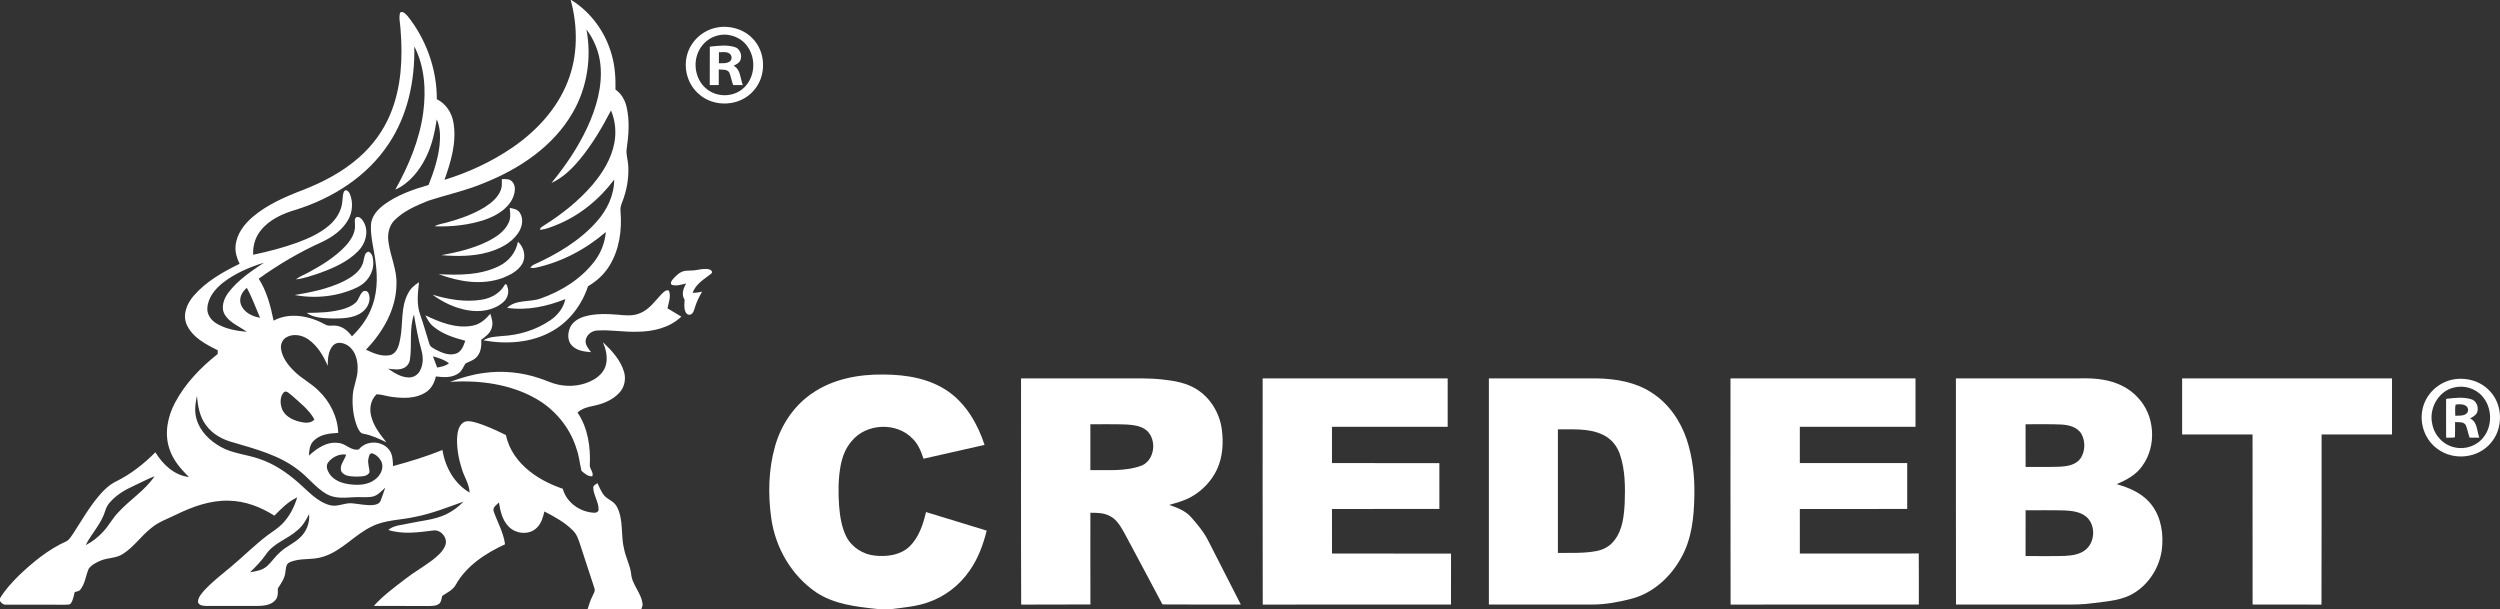 <svg width="156" height="38" viewBox="0 0 156 38" fill="none" xmlns="http://www.w3.org/2000/svg">
<rect x="0" y="0" width="156" height="38" fill="#333333" stroke="none"/>
<path d="M35.613 0H35.645C36.873 0.755 37.782 2.01 38.168 3.408C38.374 4.116 38.421 4.858 38.406 5.593C38.795 5.853 39.022 6.288 39.114 6.743C39.297 7.579 39.226 8.445 39.105 9.285C39.054 9.64 39.185 9.984 39.203 10.336C39.25 11.112 39.108 11.894 38.825 12.615C38.752 12.797 38.69 12.989 38.72 13.189C38.819 14.352 38.649 15.581 38.029 16.583C37.703 17.12 37.227 17.547 36.693 17.862C36.308 19.027 35.521 20.068 34.452 20.665C33.16 21.401 31.602 21.495 30.167 21.239C30.506 21.01 30.926 21.013 31.317 20.969C32.381 20.915 33.444 20.595 34.332 19.99C34.791 19.679 35.166 19.221 35.277 18.663C34.132 19.125 32.876 19.392 31.642 19.21C32.216 18.66 33.074 18.882 33.76 18.616C35.048 18.164 36.266 17.398 37.106 16.295C37.502 15.771 37.746 15.137 37.802 14.479C36.547 15.561 35.041 16.354 33.427 16.706C33.315 16.731 33.203 16.731 33.092 16.707C33.148 16.619 33.227 16.548 33.324 16.507C34.773 15.851 36.188 15.019 37.253 13.808C37.882 13.093 38.325 12.179 38.326 11.208C37.398 12.445 36.162 13.457 34.731 14.035C34.399 14.166 34.063 14.305 33.706 14.343C33.681 14.206 33.826 14.159 33.907 14.091C35.037 13.387 36.097 12.549 36.971 11.533C37.611 10.778 38.155 9.898 38.338 8.908C38.463 8.233 38.392 7.524 38.128 6.891C37.57 7.963 36.953 9.009 36.185 9.941C35.689 10.535 35.123 11.096 34.411 11.414C35.288 10.354 36.064 9.202 36.649 7.95C37.207 6.739 37.601 5.4 37.468 4.052C37.392 3.247 37.074 2.478 36.593 1.836C36.928 3.596 36.64 5.477 35.739 7.025C34.533 9.127 32.432 10.525 30.244 11.404C29.104 11.888 27.89 12.146 26.717 12.53C25.972 12.831 25.199 13.158 24.621 13.739C24.245 14.111 24.158 14.679 24.254 15.185C24.38 16.04 24.773 16.849 24.74 17.729C24.726 19.296 23.89 20.727 22.835 21.821C23.308 22.045 23.834 22.277 24.367 22.154C24.79 22.025 24.902 21.531 24.973 21.145C25.159 20.209 24.991 19.188 25.456 18.321C25.604 18.015 25.863 17.786 26.146 17.611C26.072 18.285 25.984 18.991 26.222 19.642C26.431 20.242 26.604 20.853 26.793 21.459C26.843 21.654 27.048 21.73 27.201 21.824C27.584 22.019 28.033 22.209 28.463 22.062C28.8 21.941 28.929 21.576 29.032 21.262C28.331 21.077 27.612 20.852 27.044 20.376C26.816 20.195 26.671 19.936 26.546 19.677C27.46 20.114 28.476 20.526 29.503 20.319C29.953 20.235 30.309 19.923 30.592 19.576C30.679 19.849 30.783 20.143 30.693 20.43C30.61 20.782 30.305 21.001 30.032 21.198C30.044 21.553 30.028 21.941 29.788 22.224C29.609 22.473 29.301 22.544 29.047 22.683C28.911 22.884 28.838 23.138 28.63 23.28C28.22 23.59 27.677 23.55 27.198 23.489C27.108 23.894 26.901 24.287 26.537 24.501C25.928 24.879 25.174 24.859 24.491 24.771C24.158 24.737 23.837 24.613 23.503 24.6C23.146 24.925 23.039 25.457 23.15 25.918C23.293 26.566 23.71 27.099 24.116 27.601C23.657 27.381 23.191 27.158 22.686 27.068C22.466 27.039 22.371 26.808 22.289 26.629C22.043 26.005 21.967 25.32 22.013 24.653C22.047 24.107 22.313 23.605 22.315 23.054C22.338 22.507 22.186 21.879 21.706 21.562C21.441 21.387 21.037 21.297 20.791 21.549C20.475 21.889 20.458 22.387 20.446 22.827C20.186 22.203 19.819 21.596 19.267 21.196C18.871 20.908 18.308 20.794 17.869 21.047C17.619 21.186 17.495 21.493 17.537 21.773C17.612 22.32 17.967 22.773 18.345 23.149C18.808 23.619 19.415 23.91 19.88 24.379C20.594 25.062 21.069 26.012 21.106 27.014C20.564 27.038 19.954 27.102 19.558 27.523C19.319 27.762 19.295 28.114 19.275 28.432C19.773 27.976 20.398 27.539 21.105 27.64C21.576 27.664 21.897 28.152 22.391 28.044C22.844 27.468 23.821 27.481 24.271 28.052C24.503 28.341 24.514 28.728 24.525 29.083C25.57 28.804 26.606 28.485 27.61 28.079C27.774 29.15 28.359 30.188 29.302 30.736C29.286 30.215 28.979 29.781 28.829 29.297C28.629 28.671 28.5 28.012 28.52 27.352C28.543 27.012 28.593 26.622 28.871 26.392C29.086 26.222 29.378 26.287 29.621 26.346C30.299 26.538 30.941 26.837 31.572 27.15C31.755 28.06 32.331 28.841 33.045 29.403C33.661 29.895 34.376 30.245 35.117 30.499C35.357 31.385 36.232 31.976 37.116 31.996C37.22 31.996 37.359 31.919 37.352 31.798C37.362 31.321 37.035 30.915 37.02 30.442C37.006 30.282 37.181 30.232 37.279 30.147C37.387 30.371 37.483 30.601 37.619 30.81C37.829 31.158 38.294 31.237 38.485 31.605C38.93 32.422 38.721 33.393 38.944 34.267C39.048 34.78 39.304 35.25 39.38 35.77C39.417 36.502 40.072 37.029 40.1 37.766C40.08 37.845 40.055 37.923 40.024 38H36.669C36.756 37.73 36.837 37.456 36.967 37.203C37.038 37.039 37.168 36.866 37.084 36.68C36.798 35.789 36.504 34.9 36.211 34.012C36.108 33.689 36.002 33.351 35.755 33.108C35.248 32.592 34.606 32.245 33.971 31.917C33.883 32.274 33.782 32.651 33.513 32.917C33.035 33.416 32.156 33.33 31.711 32.827C31.338 32.431 31.216 31.877 31.135 31.354C30.985 31.504 30.71 31.666 30.81 31.92C31.047 32.6 31.423 33.237 31.514 33.964C30.3 34.524 29.097 35.303 28.428 36.511C28.24 36.831 27.888 36.986 27.594 37.184C27.544 37.353 27.546 37.564 27.394 37.68C27.189 37.831 26.92 37.808 26.681 37.815C25.563 37.806 24.445 37.818 23.327 37.808C23.912 37.16 24.617 36.644 25.305 36.117C25.839 35.702 26.429 35.369 26.968 34.962C27.278 34.718 27.6 34.454 27.766 34.084C28 33.605 27.511 33.002 27.002 33.107C26.085 33.221 25.129 33.357 24.229 33.069C24.583 32.764 25.073 32.77 25.503 32.663C26.284 32.493 27.104 32.44 27.837 32.095C28.24 31.896 28.612 31.632 28.921 31.302C27.928 31.655 26.944 32.052 25.905 32.251C25.016 32.455 24.066 32.428 23.231 32.838C22.135 33.346 21.341 34.378 20.168 34.737C19.491 34.972 18.736 34.789 18.076 35.086C17.834 35.187 17.841 35.479 17.808 35.7C17.773 36.086 17.539 36.404 17.336 36.718C17.337 36.967 17.365 37.252 17.181 37.449C16.912 37.761 16.469 37.801 16.085 37.811C15.013 37.812 13.941 37.814 12.869 37.811C12.678 37.802 12.363 37.785 12.355 37.527C12.377 37.254 12.575 37.041 12.744 36.844C13.254 36.294 13.849 35.835 14.423 35.358C15.196 34.714 15.906 33.994 16.711 33.389C17.009 33.163 17.335 32.972 17.6 32.703C18.054 32.244 18.363 31.655 18.546 31.037C17.986 31.294 17.55 31.743 17.121 32.177C16.27 31.635 15.294 31.26 14.28 31.243C13.124 31.208 12.011 31.616 10.983 32.116C10.465 32.375 9.9 32.56 9.449 32.94C8.815 33.433 8.356 34.129 7.675 34.562C7.257 34.842 6.731 34.793 6.28 34.982C6.003 35.099 5.715 35.244 5.533 35.493C5.349 35.923 5.312 36.424 5.01 36.798C4.926 36.903 4.78 36.904 4.662 36.945C4.601 37.184 4.565 37.44 4.422 37.646C4.349 37.759 4.197 37.716 4.085 37.734C2.852 37.729 1.618 37.736 0.385 37.73C0.216 37.751 0.088 37.638 0 37.505V37.334C0.312 36.804 0.74 36.355 1.168 35.92C2.057 35.076 3.022 34.275 4.146 33.776C4.33 33.672 4.435 33.479 4.555 33.312C5.092 32.489 5.578 31.626 6.222 30.882C6.507 30.551 6.832 30.246 7.224 30.052C8.147 29.597 8.971 28.956 9.695 28.223C10.161 28.983 10.878 29.666 11.794 29.767C11.281 29.268 10.793 28.707 10.572 28.007C10.246 27.053 10.46 25.998 10.921 25.128C11.559 23.922 12.526 22.928 13.582 22.09C13.583 22.031 13.585 21.914 13.587 21.855C12.835 21.484 12.002 21.053 11.643 20.24C11.38 19.615 11.676 18.925 12.092 18.45C12.865 17.56 13.908 16.97 14.951 16.462C14.785 16.112 14.657 15.729 14.701 15.335C14.765 14.606 15.235 13.99 15.771 13.533C16.689 12.756 17.805 12.274 18.914 11.851C20.169 11.361 21.385 10.723 22.404 9.824C23.249 9.085 23.932 8.152 24.362 7.106C25.048 5.448 25.14 3.605 24.994 1.833C24.977 1.486 24.875 1.13 24.966 0.785C25.16 0.667 25.321 0.888 25.444 1.013C26.599 2.467 27.263 4.32 27.258 6.191C27.831 6.468 28.203 7.051 28.3 7.677C28.499 8.885 28.138 10.095 27.735 11.222C29.221 10.766 30.65 10.105 31.941 9.229C33.45 8.203 34.769 6.799 35.436 5.063C36.067 3.458 36.059 1.652 35.613 0ZM25.852 2.894C25.901 5.02 25.44 7.211 24.244 8.987C22.902 11.017 20.751 12.369 18.477 13.083C17.651 13.326 16.805 13.693 16.259 14.396C15.923 14.815 15.768 15.36 15.797 15.897C16.73 15.702 17.654 15.461 18.551 15.138C19.259 14.875 19.965 14.561 20.544 14.061C20.985 13.683 21.32 13.147 21.363 12.553C21.398 12.343 21.37 12.107 21.487 11.921C21.606 11.785 21.771 11.963 21.822 12.08C22.049 12.607 22.004 13.24 21.716 13.735C21.352 14.369 20.726 14.798 20.084 15.104C18.697 15.726 17.382 16.505 16.143 17.39C16.649 18.176 16.885 19.1 17.072 20.009C18.081 19.466 19.31 19.712 20.274 20.237C20.499 20.391 20.776 20.277 21.024 20.332C21.419 20.392 21.732 20.674 21.962 20.988C22.437 20.525 22.853 19.989 23.118 19.374C23.54 18.436 23.579 17.372 23.437 16.365C23.35 15.601 23.122 14.85 23.144 14.076C23.155 13.52 23.555 13.077 23.973 12.765C24.798 12.164 25.772 11.82 26.742 11.543C27.058 10.748 27.332 9.926 27.428 9.071C27.488 8.525 27.475 7.954 27.255 7.443C27.13 8.243 26.96 9.047 26.601 9.777C26.186 10.635 25.55 11.439 24.669 11.832C25.501 10.335 26.183 8.723 26.411 7.01C26.592 5.627 26.501 4.147 25.852 2.894ZM13.891 17.658C13.408 18.046 12.968 18.587 12.938 19.238C12.916 19.637 13.179 19.987 13.503 20.182C14.073 20.531 14.749 20.643 15.402 20.708C14.941 20.363 14.349 20.154 14.032 19.644C13.759 19.192 13.965 18.635 14.258 18.251C14.848 17.471 15.674 16.924 16.475 16.39C15.559 16.675 14.653 17.058 13.891 17.658ZM15.023 18.97C15.194 19.483 15.73 19.749 16.227 19.827C15.956 19.205 15.731 18.558 15.403 17.964C15.11 18.196 14.899 18.588 15.023 18.97ZM25.583 22.416C25.556 22.653 25.407 22.875 25.187 22.967C24.882 23.106 24.54 23.043 24.22 23.004C24.601 23.274 25.025 23.544 25.506 23.553C25.777 23.563 26.039 23.414 26.18 23.181C26.417 22.787 26.421 22.292 26.3 21.86C26.088 21.129 25.957 20.378 25.83 19.628C25.528 20.527 25.715 21.492 25.583 22.416ZM27.016 22.234C27.098 22.47 27.185 22.704 27.278 22.936C27.534 22.883 27.807 22.845 28.014 22.667C27.723 22.437 27.364 22.337 27.016 22.234ZM17.724 24.468C17.47 24.716 17.477 25.13 17.574 25.45C17.721 25.941 18.22 26.194 18.677 26.311C18.991 26.386 19.382 26.45 19.621 26.174C19.279 25.555 18.702 25.12 18.188 24.658C18.052 24.57 17.9 24.35 17.724 24.468ZM12.264 26.149C12.479 26.917 13.09 27.497 13.759 27.878C14.502 28.301 15.371 28.353 16.166 28.629C17.079 28.928 17.89 29.479 18.612 30.111C19.221 30.639 19.782 31.309 20.587 31.523C21.056 31.654 21.502 31.36 21.97 31.406C22.413 31.443 22.855 31.557 23.301 31.511C23.48 31.493 23.697 31.424 23.756 31.23C23.852 30.964 23.953 30.699 24.039 30.429C23.796 30.649 23.567 30.925 23.232 30.992C22.84 31.061 22.443 30.997 22.049 31.028C21.482 31.063 20.868 31.119 20.356 30.816C19.694 30.422 19.224 29.783 18.612 29.323C17.444 28.41 15.985 28.032 14.593 27.619C13.917 27.448 13.254 27.101 12.843 26.513C12.453 25.994 12.347 25.337 12.289 24.705C12.187 25.178 12.119 25.678 12.264 26.149ZM22.991 28.618C22.918 28.909 23.064 29.191 23.054 29.479C22.909 29.755 22.545 29.72 22.282 29.74C21.944 29.727 21.482 29.749 21.293 29.4C21.172 29.018 21.506 28.712 21.601 28.366C21.173 28.302 20.731 28.518 20.473 28.86C20.309 29.082 20.434 29.372 20.565 29.576C20.846 29.99 21.352 30.162 21.824 30.22C22.363 30.291 22.965 30.266 23.412 29.913C23.737 29.672 23.97 29.224 23.808 28.819C23.69 28.579 23.481 28.367 23.226 28.288C23.055 28.258 23.015 28.494 22.991 28.618ZM8.3 30.339C7.762 30.581 7.246 30.901 6.853 31.352C6.718 31.503 6.621 31.685 6.565 31.88C6.326 32.682 5.711 33.283 5.346 34.02C5.761 33.803 6.138 33.512 6.452 33.163C6.798 32.793 7.027 32.328 7.385 31.968C8.102 31.18 9.045 30.612 9.647 29.715C9.186 29.896 8.751 30.134 8.3 30.339ZM18.546 33.098C17.927 33.653 17.05 33.892 16.581 34.617C16.299 35.017 15.957 35.37 15.603 35.706C15.975 35.65 16.374 35.585 16.666 35.324C16.956 35.063 17.167 34.729 17.461 34.471C17.829 34.112 18.319 33.923 18.693 33.572C19.112 33.202 19.342 32.64 19.289 32.077C19.1 32.457 18.881 32.831 18.546 33.098Z" fill="white"/>
<path d="M44.691 1.727C45.484 1.559 46.361 1.789 46.937 2.377C47.809 3.224 47.841 4.759 47.026 5.656C46.195 6.633 44.589 6.729 43.633 5.889C42.931 5.31 42.629 4.302 42.876 3.422C43.102 2.569 43.84 1.898 44.691 1.727ZM44.915 2.187C44.321 2.281 43.795 2.704 43.564 3.265C43.215 4.055 43.445 5.083 44.149 5.593C44.815 6.098 45.834 6.055 46.434 5.462C47.1 4.83 47.188 3.709 46.678 2.953C46.309 2.37 45.584 2.068 44.915 2.187Z" fill="white"/>
<path d="M44.293 2.911C44.803 2.857 45.337 2.784 45.838 2.933C46.184 3.024 46.34 3.476 46.187 3.786C46.105 3.95 45.928 4.023 45.777 4.103C46.224 4.34 46.189 4.895 46.351 5.31C46.149 5.307 45.949 5.307 45.748 5.307C45.653 5.053 45.612 4.781 45.511 4.53C45.376 4.301 45.07 4.363 44.851 4.333C44.849 4.658 44.849 4.982 44.85 5.306C44.662 5.306 44.475 5.307 44.289 5.307C44.291 4.508 44.286 3.709 44.293 2.911ZM44.861 3.259C44.859 3.489 44.858 3.72 44.859 3.95C45.084 3.935 45.339 3.976 45.535 3.837C45.701 3.72 45.681 3.442 45.514 3.338C45.322 3.208 45.077 3.264 44.861 3.259Z" fill="white"/>
<path d="M31.315 11.181C31.539 11.166 31.804 11.152 31.967 11.341C32.224 11.623 32.13 12.057 31.989 12.374C31.66 13.066 30.951 13.464 30.264 13.709C29.257 14.047 28.182 14.157 27.127 14.121C27.343 13.983 27.606 13.964 27.849 13.893C28.682 13.666 29.512 13.38 30.254 12.923C30.664 12.661 31.069 12.33 31.249 11.86C31.335 11.644 31.317 11.408 31.315 11.181Z" fill="white"/>
<path d="M31.806 12.973C32.031 13.016 32.29 13.054 32.429 13.263C32.698 13.651 32.584 14.186 32.328 14.55C31.892 15.183 31.168 15.536 30.454 15.741C29.507 16.008 28.513 16 27.54 15.923C28.526 15.745 29.514 15.513 30.419 15.068C30.947 14.799 31.495 14.45 31.746 13.882C31.879 13.597 31.839 13.275 31.806 12.973Z" fill="white"/>
<path d="M22.232 13.551C22.473 13.48 22.643 13.743 22.735 13.931C23.015 14.513 22.793 15.215 22.361 15.656C21.693 16.349 20.788 16.731 19.904 17.053C19.431 17.204 18.959 17.386 18.462 17.433C18.724 17.23 19.039 17.122 19.325 16.959C20.12 16.526 20.903 16.039 21.534 15.377C21.878 15.006 22.201 14.535 22.149 14C22.155 13.85 22.098 13.662 22.232 13.551Z" fill="white"/>
<path d="M32.318 15.083C32.695 15.415 32.849 16.023 32.583 16.47C32.319 16.912 31.84 17.154 31.383 17.338C30.085 17.821 28.639 17.583 27.374 17.108C28.638 17.175 29.975 17.179 31.139 16.603C31.738 16.315 32.2 15.752 32.318 15.083Z" fill="white"/>
<path d="M22.695 16.213C22.747 16.025 22.76 15.74 23 15.705C23.252 15.812 23.282 16.133 23.292 16.376C23.315 17.033 22.893 17.644 22.315 17.918C21.105 18.506 19.701 18.652 18.385 18.41C19.401 18.242 20.423 18.032 21.362 17.592C21.936 17.312 22.588 16.908 22.695 16.213Z" fill="white"/>
<path d="M43.388 16.861C43.676 16.819 43.972 16.735 44.263 16.811C44.368 16.839 44.492 16.951 44.396 17.064C43.961 17.411 43.409 17.712 43.221 18.277C43.418 18.273 43.615 18.248 43.809 18.2C43.63 18.513 43.466 18.837 43.363 19.184C43.305 19.347 43.271 19.562 43.087 19.631C42.93 19.683 42.798 19.55 42.753 19.412C42.671 19.183 42.711 18.934 42.718 18.697C42.502 18.377 42.642 17.992 42.815 17.689C42.526 17.753 42.215 17.869 41.923 17.773C41.779 17.664 41.92 17.512 41.996 17.411C42.197 17.192 42.425 16.957 42.728 16.905C42.947 16.874 43.169 16.893 43.388 16.861Z" fill="white"/>
<path d="M31.477 17.804C31.532 17.668 31.645 17.756 31.652 17.866C31.796 18.21 31.678 18.62 31.401 18.856C30.803 19.379 29.956 19.492 29.199 19.362C28.397 19.228 27.645 18.87 26.989 18.39C27.981 18.687 29.038 18.871 30.069 18.7C30.631 18.605 31.182 18.316 31.477 17.804Z" fill="white"/>
<path d="M22.623 18.217C22.729 18.107 22.927 18.141 22.987 18.284C23.19 18.703 22.956 19.215 22.604 19.473C22.064 19.878 21.357 19.871 20.715 19.874C20.178 19.851 19.591 19.847 19.132 19.523C19.9 19.519 20.679 19.499 21.422 19.282C21.693 19.199 21.966 19.09 22.18 18.897C22.392 18.715 22.424 18.407 22.623 18.217Z" fill="white"/>
<path d="M41.275 18.358C41.401 18.242 41.547 18.058 41.738 18.134C41.886 18.492 41.721 18.881 41.652 19.241C41.939 19.414 42.228 19.584 42.515 19.757C41.788 20.453 40.761 20.691 39.787 20.7C38.946 20.732 38.11 20.569 37.271 20.623C36.932 20.635 36.601 20.885 36.545 21.233C36.509 21.527 36.721 21.76 36.883 21.976C36.464 21.943 35.997 21.886 35.688 21.564C35.402 21.273 35.413 20.802 35.569 20.449C35.734 20.073 36.112 19.852 36.488 19.745C37.151 19.558 37.85 19.583 38.529 19.634C38.996 19.681 39.49 19.738 39.935 19.544C40.508 19.319 40.865 18.789 41.275 18.358Z" fill="white"/>
<path d="M37.626 21.356C38.174 21.876 38.722 22.46 38.941 23.208C39.073 23.66 38.967 24.176 38.638 24.516C38.212 24.976 37.603 25.212 37.004 25.331C36.659 25.401 36.303 25.495 36.037 25.743C36.685 26.694 36.859 27.889 36.804 29.021C36.789 29.266 37.062 29.479 36.961 29.72C36.698 29.747 36.477 29.541 36.286 29.386C36.174 28.918 36.131 28.432 35.965 27.977C35.55 26.643 34.594 25.511 33.386 24.844C31.78 23.948 29.894 23.717 28.087 23.825C28.779 23.577 29.487 23.36 30.218 23.27C31.375 23.111 32.565 23.231 33.672 23.606C34.065 23.732 34.438 23.921 34.843 24.004C35.581 24.16 36.382 24.067 37.041 23.69C37.398 23.484 37.721 23.163 37.814 22.746C37.928 22.276 37.806 21.791 37.626 21.356Z" fill="white"/>
<path d="M50.624 24.58C51.939 23.648 53.587 23.345 55.166 23.371C56.568 23.378 58.038 23.62 59.208 24.455C60.314 25.245 61.016 26.483 61.437 27.762C60.168 28.053 58.896 28.339 57.626 28.624C57.477 28.172 57.297 27.71 56.948 27.375C55.953 26.326 54.065 26.403 53.149 27.519C52.757 27.961 52.547 28.534 52.445 29.111C52.302 29.92 52.303 30.747 52.36 31.564C52.413 32.217 52.511 32.883 52.804 33.474C53.151 34.162 53.873 34.608 54.625 34.674C55.362 34.746 56.184 34.64 56.748 34.109C57.333 33.54 57.603 32.733 57.784 31.952C59.046 32.337 60.308 32.722 61.568 33.11C61.352 33.996 61.025 34.867 60.498 35.614C59.866 36.532 58.942 37.24 57.893 37.593C57.183 37.84 56.431 37.905 55.691 38H54.734C53.43 37.861 52.059 37.711 50.934 36.965C49.4 35.927 48.384 34.182 48.127 32.34C47.918 30.844 47.95 29.292 48.366 27.834C48.736 26.536 49.518 25.347 50.624 24.58Z" fill="white"/>
<path d="M63.713 23.611C65.808 23.611 67.904 23.611 69.999 23.611C70.839 23.615 71.681 23.586 72.518 23.678C73.258 23.756 74.022 23.882 74.666 24.287C75.527 24.822 76.101 25.772 76.24 26.779C76.352 27.625 76.302 28.521 75.935 29.302C75.591 30.027 75.011 30.63 74.316 31.014C73.892 31.248 73.423 31.375 72.961 31.505C73.453 31.681 73.976 31.867 74.33 32.278C74.739 32.743 75.142 33.227 75.418 33.788C76.086 35.1 76.758 36.41 77.426 37.722C75.796 37.719 74.166 37.73 72.537 37.716C71.759 36.236 70.963 34.765 70.177 33.288C69.938 32.865 69.684 32.395 69.224 32.185C68.858 31.996 68.439 31.996 68.04 31.996C68.04 33.904 68.035 35.811 68.042 37.718C66.602 37.731 65.162 37.713 63.722 37.727C63.701 33.022 63.718 28.316 63.713 23.611ZM68.039 26.473C68.039 27.427 68.039 28.381 68.039 29.335C69.122 29.318 70.244 29.436 71.278 29.038C72.058 28.662 72.189 27.466 71.575 26.881C71.232 26.578 70.756 26.522 70.32 26.49C69.56 26.458 68.799 26.479 68.039 26.473Z" fill="white"/>
<path d="M78.79 23.611C82.638 23.611 86.487 23.611 90.335 23.611C90.336 24.618 90.336 25.625 90.335 26.632C87.929 26.632 85.522 26.631 83.115 26.633C83.116 27.387 83.116 28.142 83.115 28.897C85.349 28.898 87.582 28.896 89.816 28.898C89.817 29.852 89.817 30.805 89.817 31.759C87.582 31.76 85.349 31.759 83.115 31.76C83.117 32.688 83.114 33.615 83.117 34.542C85.593 34.542 88.068 34.539 90.544 34.543C90.54 35.603 90.544 36.663 90.542 37.722C86.626 37.725 82.711 37.717 78.795 37.727C78.783 33.021 78.793 28.316 78.79 23.611Z" fill="white"/>
<path d="M92.906 23.611C95.159 23.612 97.412 23.61 99.665 23.612C100.833 23.638 102.043 23.837 103.043 24.489C104.099 25.151 104.85 26.234 105.249 27.414C105.622 28.542 105.754 29.741 105.728 30.926C105.706 32.252 105.571 33.635 104.904 34.804C104.241 36.016 103.129 37.026 101.783 37.367C100.988 37.573 100.172 37.725 99.349 37.723C97.201 37.721 95.053 37.723 92.906 37.722C92.905 33.018 92.905 28.315 92.906 23.611ZM97.213 26.792C97.213 29.362 97.212 31.932 97.213 34.502C98.005 34.492 98.805 34.537 99.588 34.391C100.044 34.315 100.478 34.08 100.753 33.698C101.252 33.05 101.336 32.197 101.381 31.404C101.418 30.39 101.416 29.344 101.09 28.372C100.916 27.839 100.541 27.373 100.033 27.136C99.158 26.705 98.156 26.806 97.213 26.792Z" fill="white"/>
<path d="M107.983 23.611C111.831 23.611 115.68 23.611 119.528 23.611C119.529 24.618 119.529 25.625 119.528 26.632C117.122 26.633 114.715 26.63 112.309 26.633C112.309 27.387 112.309 28.142 112.309 28.896C114.542 28.898 116.775 28.896 119.009 28.897C119.01 29.852 119.009 30.805 119.01 31.759C116.775 31.761 114.542 31.759 112.309 31.761C112.31 32.688 112.307 33.615 112.31 34.542C114.784 34.538 117.257 34.547 119.73 34.538C119.742 35.599 119.733 36.661 119.735 37.722C115.82 37.725 111.904 37.716 107.989 37.727C107.975 33.022 107.987 28.316 107.983 23.611Z" fill="white"/>
<path d="M122.049 23.611C124.37 23.61 126.691 23.611 129.013 23.611C129.746 23.625 130.487 23.562 131.214 23.692C132.03 23.823 132.832 24.178 133.395 24.802C134.471 25.911 134.594 27.819 133.684 29.066C133.3 29.631 132.686 29.95 132.082 30.213C132.81 30.418 133.543 30.72 134.073 31.286C134.739 31.984 134.983 32.992 134.927 33.94C134.89 35.144 134.242 36.307 133.239 36.957C132.457 37.478 131.491 37.517 130.593 37.638C129.937 37.733 129.276 37.728 128.617 37.723C126.429 37.724 124.242 37.719 122.054 37.725C122.043 33.021 122.053 28.316 122.049 23.611ZM126.396 26.473C126.396 27.36 126.395 28.248 126.397 29.135C127.135 29.128 127.875 29.153 128.614 29.118C129.059 29.087 129.569 28.987 129.838 28.586C130.116 28.153 130.135 27.551 129.893 27.098C129.642 26.646 129.096 26.517 128.625 26.49C127.882 26.455 127.138 26.48 126.396 26.473ZM126.397 31.84C126.395 32.793 126.396 33.746 126.396 34.699C127.216 34.695 128.037 34.714 128.857 34.688C129.325 34.661 129.839 34.593 130.198 34.254C130.755 33.738 130.763 32.708 130.159 32.225C129.791 31.934 129.305 31.876 128.855 31.852C128.035 31.827 127.215 31.845 126.397 31.84Z" fill="white"/>
<path d="M136.165 23.611C140.53 23.611 144.896 23.611 149.261 23.611C149.261 24.777 149.261 25.942 149.261 27.109C147.796 27.109 146.332 27.109 144.867 27.109C144.862 30.649 144.875 34.188 144.86 37.728C143.428 37.716 141.995 37.723 140.562 37.724C140.555 34.186 140.562 30.647 140.559 27.109C139.094 27.108 137.629 27.11 136.165 27.109C136.165 25.942 136.165 24.777 136.165 23.611Z" fill="white"/>
<path d="M153.148 23.668C153.951 23.535 154.821 23.799 155.376 24.414C156.19 25.272 156.207 26.745 155.432 27.635C154.643 28.599 153.115 28.758 152.123 28.029C151.361 27.501 150.971 26.501 151.156 25.587C151.33 24.603 152.178 23.813 153.148 23.668ZM153.117 24.184C152.146 24.41 151.544 25.509 151.776 26.472C151.909 27.177 152.476 27.778 153.176 27.917C153.834 28.072 154.572 27.82 154.982 27.27C155.547 26.544 155.507 25.419 154.899 24.731C154.468 24.228 153.749 24.018 153.117 24.184Z" fill="white"/>
<path d="M152.637 24.888C153.15 24.83 153.687 24.756 154.192 24.908C154.534 24.995 154.694 25.423 154.57 25.738C154.487 25.925 154.296 26.015 154.132 26.11C154.596 26.321 154.553 26.897 154.709 27.311C154.506 27.308 154.304 27.308 154.104 27.308C154.003 27.046 153.971 26.759 153.853 26.505C153.699 26.298 153.415 26.357 153.196 26.338C153.191 26.653 153.206 26.971 153.189 27.287C153.008 27.329 152.82 27.306 152.639 27.311C152.631 26.504 152.637 25.696 152.637 24.888ZM153.23 25.248C153.177 25.475 153.21 25.711 153.209 25.942C153.488 25.933 153.961 25.982 154.011 25.598C154.001 25.202 153.511 25.198 153.23 25.248Z" fill="white"/>
</svg>
